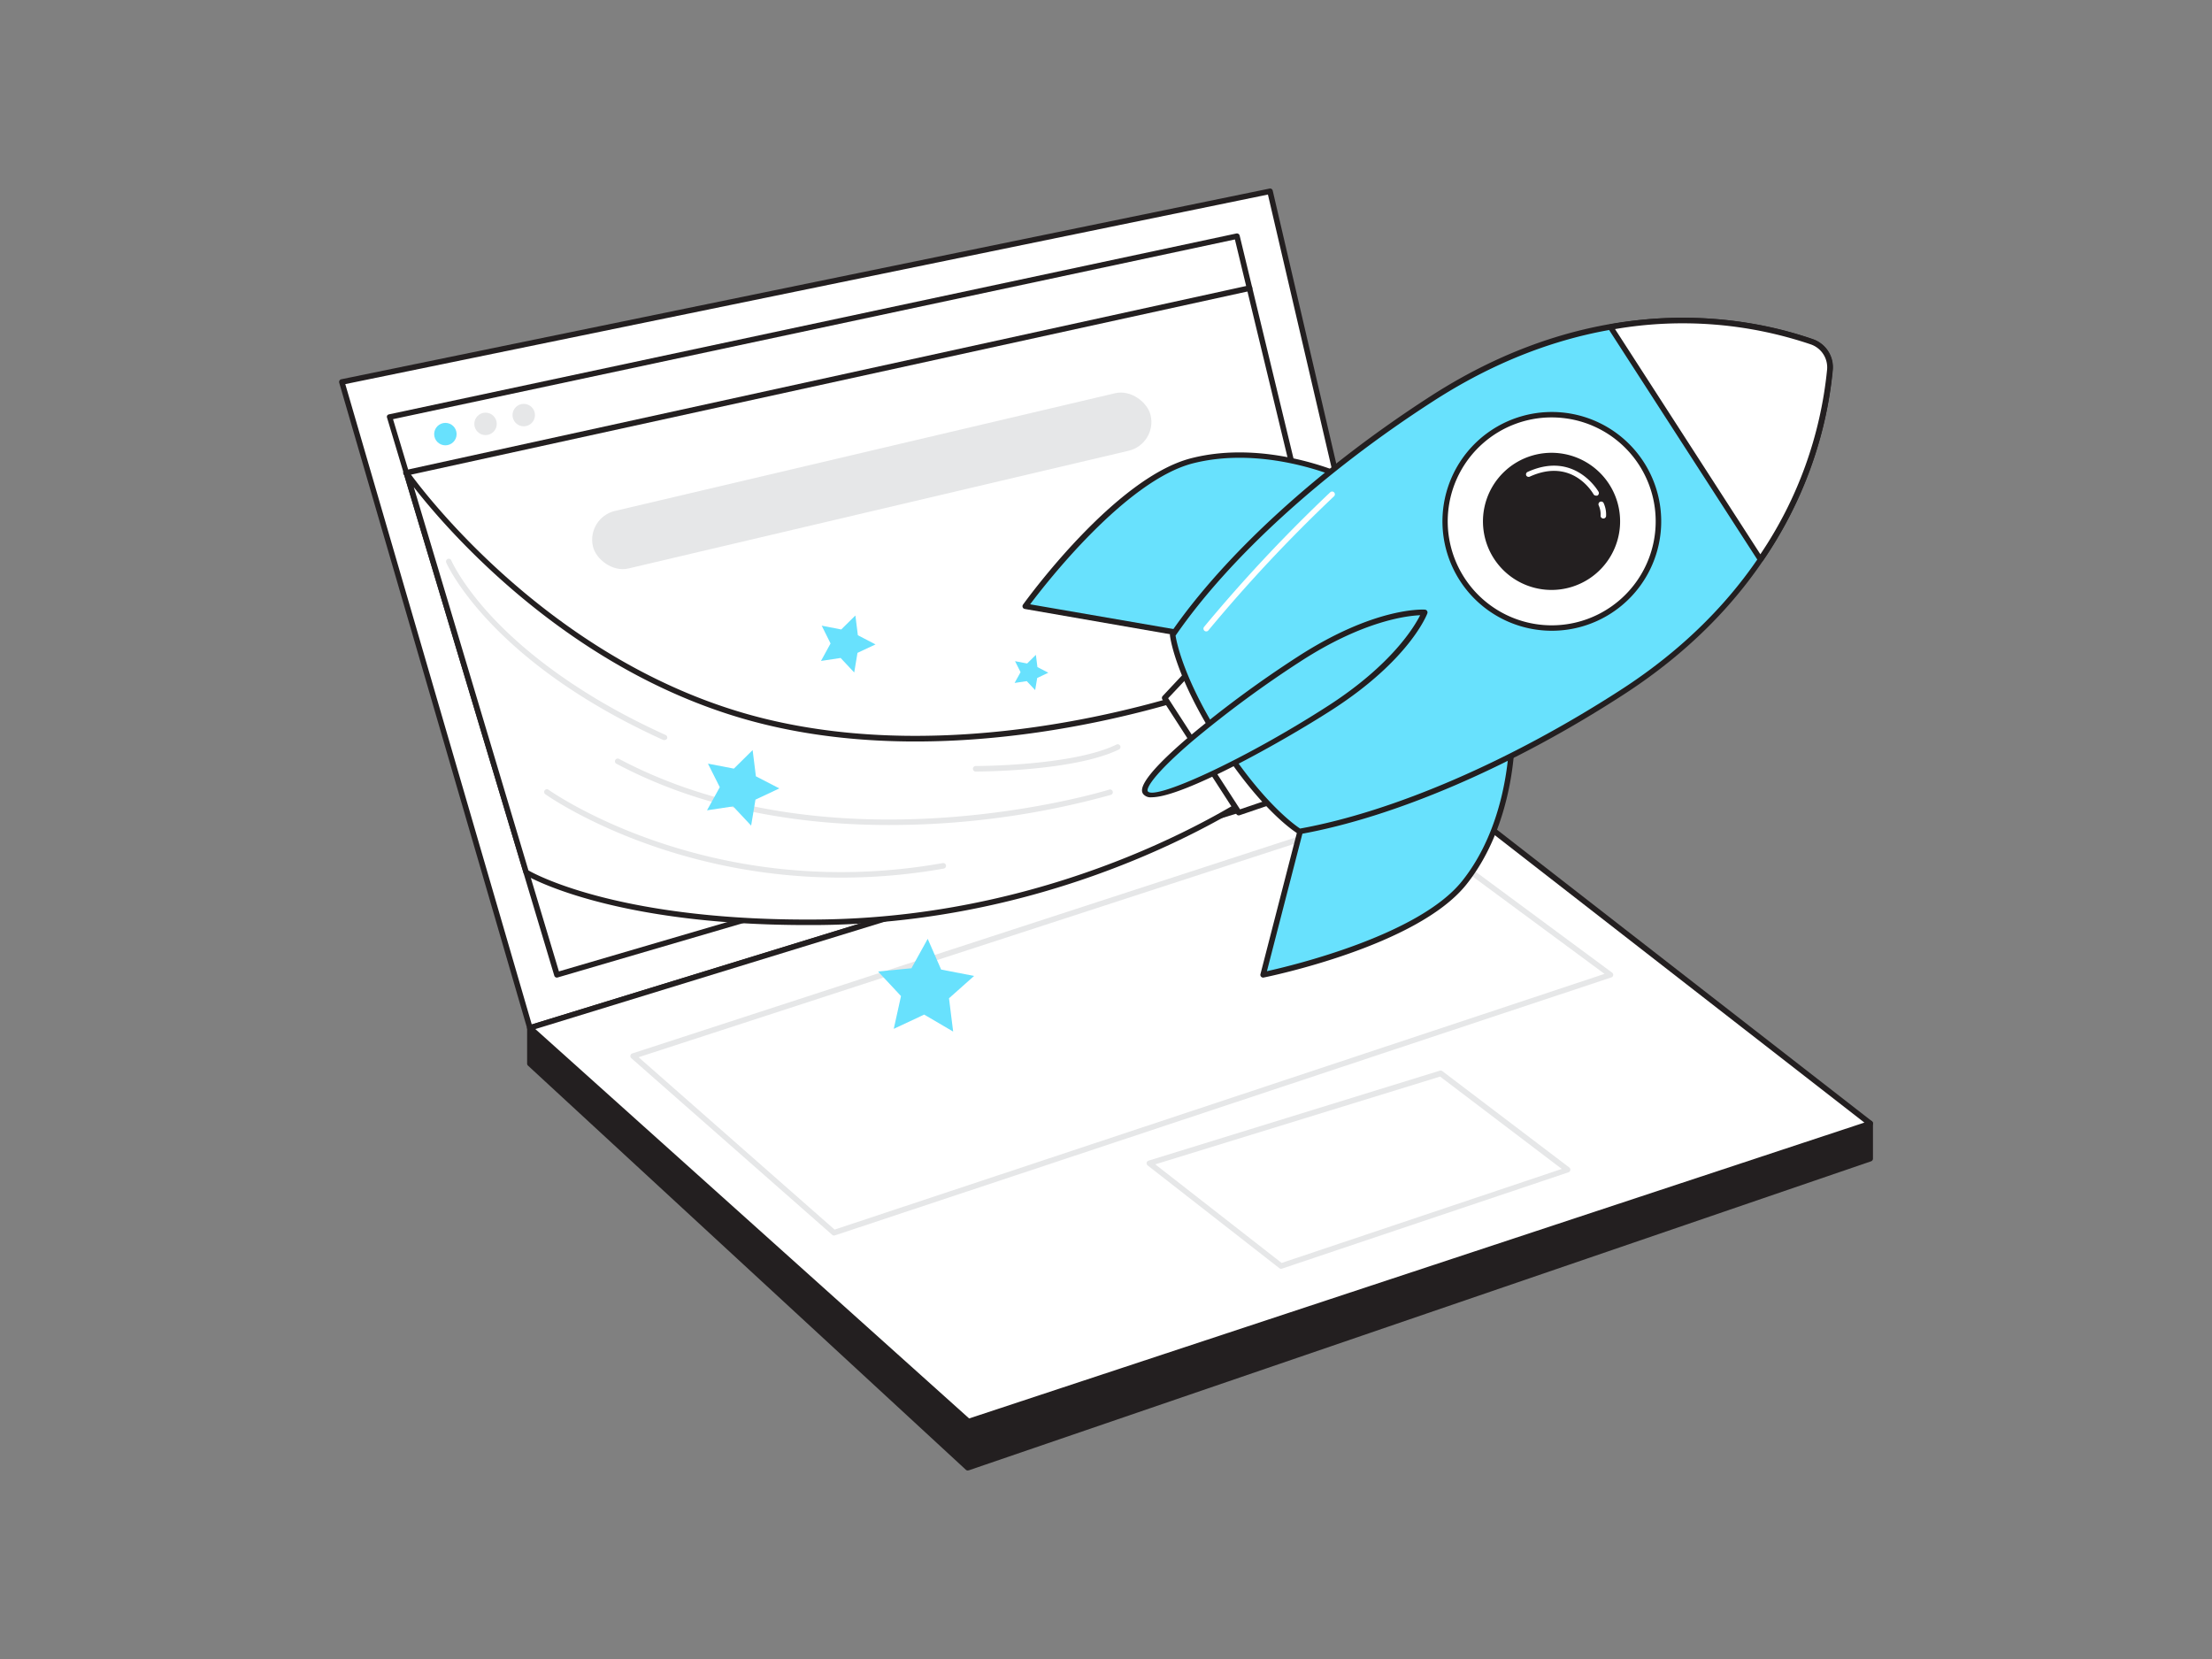 <svg viewBox="0 0 400 300" xmlns="http://www.w3.org/2000/svg"><rect x="0" y="0" width="400" height="300" fill="#808080" stroke="none"/><path d="m95.82 185.87v6.46l79.21 73.08 163.16-55.88v-6.38z" fill="#231f20"/><path d="m175 265.91a.51.51 0 0 1 -.34-.13l-79.18-73.08a.52.52 0 0 1 -.16-.37v-6.46a.5.5 0 0 1 .16-.36.43.43 0 0 1 .37-.13l242.37 17.27a.5.5 0 0 1 .47.5v6.38a.51.51 0 0 1 -.34.47l-163.16 55.88zm-78.71-73.8 78.83 72.73 162.54-55.67v-5.55l-241.34-17.21z" fill="#231f20"/><path d="m95.82 185.87-34.01-116.8 167.85-34.48 23.92 102.77z" fill="#fff"/><path d="m95.82 186.37a.53.53 0 0 1 -.24-.06.48.48 0 0 1 -.24-.3l-34-116.8a.49.49 0 0 1 .05-.39.53.53 0 0 1 .33-.24l167.84-34.48a.49.49 0 0 1 .59.38l23.92 102.76a.49.49 0 0 1 -.34.59l-157.73 48.52a.39.39 0 0 1 -.18.02zm-33.38-116.91 33.72 115.79 156.84-48.25-23.72-101.82z" fill="#231f20"/><path d="m100.7 176.28-30.27-100.86 153.25-32.71 21.98 91.08z" fill="#fff"/><path d="m100.71 176.78a.49.49 0 0 1 -.48-.36l-30.23-100.86a.49.49 0 0 1 0-.39.51.51 0 0 1 .33-.24l153.25-32.71a.51.51 0 0 1 .59.38l22 91.07a.5.5 0 0 1 -.34.6l-145 42.49zm-29.64-100.98 30 99.86 144-42.22-21.76-90.14z" fill="#231f20"/><path d="m253.58 137.36-157.76 48.51 79.31 71.2 163.06-53.92z" fill="#fff"/><path d="m175.13 257.57a.51.51 0 0 1 -.33-.13l-79.31-71.19a.5.5 0 0 1 .18-.85l157.76-48.52a.5.5 0 0 1 .46.08l84.61 65.79a.52.52 0 0 1 .18.48.48.48 0 0 1 -.33.39l-163.06 53.92a.41.41 0 0 1 -.16.03zm-78.32-71.48 78.44 70.41 161.89-53.5-83.66-65.06z" fill="#231f20"/><path d="m250.97 146.53-136.48 44.44 36.32 31.95 140.41-46.64z" fill="#fff"/><path d="m150.81 223.42a.51.51 0 0 1 -.33-.13l-36.32-31.94a.49.49 0 0 1 -.16-.48.5.5 0 0 1 .33-.37l136.49-44.45a.52.52 0 0 1 .45.07l40.25 29.76a.49.49 0 0 1 .19.48.47.47 0 0 1 -.33.39l-140.38 46.64a.4.4 0 0 1 -.19.03zm-35.33-32.24 35.44 31.17 139.23-46.24-39.27-29z" fill="#e6e7e8"/><path d="m221.36 123.58s-42.83 16.84-83.31 6.85-64.59-44.92-64.59-44.92l21.68 72.22s15.34 9.48 53.29 9c48.41-.57 81.06-24.69 81.06-24.69l-11-18.94" fill="#fff"/><path d="m145.9 167.28c-35.84 0-50.87-9-51-9.12a.54.54 0 0 1 -.22-.28l-21.68-72.23a.5.5 0 0 1 .89-.42c.24.34 24.47 34.89 64.3 44.71 34.05 8.4 70.19-2.41 80.27-5.84l-.42-.71a.49.49 0 0 1 .18-.68.5.5 0 0 1 .69.17l.51.88 1.78-.64a.48.48 0 0 1 .64.28.5.5 0 0 1 -.28.65l-1.63.59 10 17.19a.49.49 0 0 1 -.14.65c-.32.24-33.33 24.23-81.35 24.79zm-50.34-9.88c1.73 1 17.52 9.27 52.86 8.87 45-.53 76.68-21.73 80.41-24.34l-9.83-16.93c-9.91 3.39-46.52 14.45-81 5.93-34.2-8.43-57-34.91-63.18-42.85z" fill="#231f20"/><path d="m210.64 126.2 13.39 20.75 11.58-3.94-16.61-25.73z" fill="#fff"/><path d="m224 147.45a.51.51 0 0 1 -.42-.23l-13.39-20.74a.51.51 0 0 1 .06-.62l8.36-8.92a.52.52 0 0 1 .41-.16.51.51 0 0 1 .37.23l16.61 25.73a.5.5 0 0 1 -.26.74l-11.58 3.94a.41.41 0 0 1 -.16.03zm-12.76-21.19 13 20.09 10.6-3.61-15.91-24.65z" fill="#231f20"/><path d="m273.42 133.32s.22 15.26-8.66 26.35-36.35 16.61-36.35 16.61l8.68-33.63z" fill="#68e1fd"/><path d="m228.41 176.78a.52.52 0 0 1 -.36-.16.5.5 0 0 1 -.12-.47l8.67-33.62a.52.52 0 0 1 .36-.36l36.34-9.33a.48.48 0 0 1 .62.48c0 .15.12 15.56-8.78 26.66s-35.5 16.56-36.63 16.79zm9.09-33.71-8.4 32.55c4.54-1 27.43-6.49 35.27-16.27 7.65-9.54 8.46-22.39 8.54-25.38z" fill="#231f20"/><path d="m243.08 86.31s-13.82-6.49-27.58-3-30.1 26.27-30.1 26.27l34.21 5.94z" fill="#68e1fd"/><path d="m219.61 116.07h-.09l-34.21-5.95a.48.48 0 0 1 -.37-.3.49.49 0 0 1 .05-.48c.67-.93 16.61-22.93 30.39-26.47s27.77 2.92 27.91 3a.47.47 0 0 1 .27.34.49.49 0 0 1 -.09.42l-23.47 29.26a.5.5 0 0 1 -.39.18zm-33.33-6.79 33.13 5.72 22.87-28.52c-2.76-1.16-14.81-5.71-26.65-2.67-12.14 3.19-26.56 21.75-29.35 25.47z" fill="#231f20"/><path d="m212.06 114.81c9.45-13.75 26-29.26 46.87-42.72 31.61-20.41 59.33-13.6 68.72-10.27a4.9 4.9 0 0 1 3.25 5c-.84 9.93-6 38-37.67 58.4-20.86 13.47-41.81 22.17-58.23 25.11 0 0-6.2-3.63-14.19-16s-8.75-19.52-8.75-19.52z" fill="#68e1fd"/><path d="m235 150.85a.48.48 0 0 1 -.26-.07c-.25-.15-6.38-3.83-14.35-16.17s-8.8-19.45-8.83-19.74a.52.52 0 0 1 .09-.34c9.81-14.29 26.94-29.92 47-42.86 31.44-20.29 58.84-14 69.17-10.32a5.37 5.37 0 0 1 3.57 5.53c-.92 10.92-6.45 38.49-37.88 58.78-20.06 13-41.36 22.13-58.43 25.18zm-22.42-35.91c.18 1.16 1.51 8.07 8.65 19.12s12.88 15.12 13.87 15.77c16.91-3.07 38-12.18 57.86-25 31.07-20 36.53-47.25 37.44-58a4.4 4.4 0 0 0 -2.91-4.51c-10.19-3.61-37.23-9.83-68.29 10.21-19.88 12.8-36.86 28.26-46.62 42.41z" fill="#231f20"/><path d="m330.9 66.84a73.43 73.43 0 0 1 -12.58 34.3l-27.1-42a73.21 73.21 0 0 1 36.43 2.67 4.9 4.9 0 0 1 3.25 5.03z" fill="#fff"/><path d="m318.33 101.64a.49.49 0 0 1 -.41-.23l-27.11-42a.52.52 0 0 1 0-.47.51.51 0 0 1 .38-.3 73.48 73.48 0 0 1 36.68 2.7 5.37 5.37 0 0 1 3.57 5.53 73.42 73.42 0 0 1 -12.65 34.54.49.49 0 0 1 -.46.23zm-26.28-42.13 26.28 40.72a72.42 72.42 0 0 0 12.07-33.43 4.4 4.4 0 0 0 -2.91-4.51 72.26 72.26 0 0 0 -35.44-2.78z" fill="#231f20"/><circle cx="280.6" cy="94.28" fill="#fff" r="19.29"/><path d="m280.63 114.06a19.78 19.78 0 1 1 10.7-3.15 19.78 19.78 0 0 1 -10.7 3.15zm-.07-38.58a18.79 18.79 0 0 0 -15.75 29 18.8 18.8 0 1 0 19.75-28.58 19.42 19.42 0 0 0 -4-.42z" fill="#231f20"/><circle cx="280.6" cy="94.28" fill="#231f20" r="11.9"/><path d="m280.62 106.68a12.4 12.4 0 1 1 6.7-2 12.41 12.41 0 0 1 -6.7 2zm0-23.8a11.28 11.28 0 0 0 -6.17 1.82 11.42 11.42 0 1 0 6.17-1.82z" fill="#231f20"/><path d="m288.58 89.62a.49.49 0 0 1 -.43-.26c-.16-.27-3.85-6.68-11.54-3.16a.5.5 0 0 1 -.61-.2.49.49 0 0 1 .24-.66c8.55-3.9 12.79 3.52 12.83 3.59a.51.51 0 0 1 -.2.68.5.5 0 0 1 -.29.01z" fill="#fff"/><path d="m289.89 93.76a.49.49 0 0 1 -.45-.53 3.91 3.91 0 0 0 -.34-1.83.5.5 0 0 1 .24-.66.49.49 0 0 1 .66.26 5 5 0 0 1 .43 2.34.49.49 0 0 1 -.54.42z" fill="#fff"/><path d="m218.12 114.18a.51.51 0 0 1 -.31-.11.5.5 0 0 1 -.08-.7 276.8 276.8 0 0 1 22.84-24.37.5.5 0 0 1 .69.72 275.49 275.49 0 0 0 -22.75 24.28.49.49 0 0 1 -.39.18z" fill="#fff"/><path d="m240.59 127.92c-13.93 9-31.89 17.81-33.45 15.39s13.86-15.15 27.8-24.15 22.66-8.42 22.66-8.42-3.07 8.19-17.01 17.18z" fill="#68e1fd"/><path d="m208.28 144.17a1.74 1.74 0 0 1 -1.56-.59c-.34-.52-1.37-2.11 8.18-10.26a198.7 198.7 0 0 1 19.77-14.57c13.91-9 22.6-8.53 23-8.51a.52.52 0 0 1 .39.23.54.54 0 0 1 .05.45c-.13.34-3.29 8.44-17.21 17.42-9.27 5.96-27.02 15.83-32.62 15.83zm48.53-32.92c-2.38.1-10.28 1-21.6 8.33a196.93 196.93 0 0 0 -19.66 14.5c-7 6-8.3 8.48-8 9 1.11 1.73 17.2-5.5 32.76-15.54 11.33-7.34 15.43-14.16 16.5-16.29z" fill="#231f20"/><path d="m260.52 194.09-52.68 16.26 23.82 18.59 51.81-17.43z" fill="#fff"/><g fill="#e6e7e8"><path d="m231.66 229.44a.51.51 0 0 1 -.31-.11l-23.81-18.58a.51.51 0 0 1 -.19-.49.49.49 0 0 1 .35-.38l52.67-16.27a.49.49 0 0 1 .45.08l22.95 17.42a.48.48 0 0 1 .19.48.47.47 0 0 1 -.33.4l-51.81 17.42a.45.45 0 0 1 -.16.03zm-22.75-18.89 22.85 17.83 50.66-17-22-16.7z"/><path d="m160.75 149.19c-15.41 0-33.17-2.53-49.28-11.08a.49.49 0 0 1 -.21-.67.5.5 0 0 1 .68-.21c39.13 20.74 88.11 5.72 88.6 5.57a.5.5 0 1 1 .3.95 149.89 149.89 0 0 1 -40.09 5.44z"/><path d="m152.08 158.7c-32.19 0-53.23-14.9-53.47-15.08a.5.5 0 0 1 -.12-.7.51.51 0 0 1 .7-.11c.29.21 29.28 20.73 71.29 13.26a.5.5 0 1 1 .17 1 105.88 105.88 0 0 1 -18.57 1.63z"/><path d="m120.16 133.82a.45.45 0 0 1 -.2 0c-31.49-14.26-39.18-31.9-39.26-32.07a.5.5 0 1 1 .92-.39s1.89 4.39 7.58 10.43c5.25 5.57 14.92 13.76 31.17 21.12a.5.5 0 0 1 .25.66.52.52 0 0 1 -.46.25z"/><path d="m176.43 139.52a.5.5 0 0 1 -.5-.5.51.51 0 0 1 .5-.5c.18 0 17.52 0 25.44-3.87a.5.5 0 1 1 .43.9c-8.12 3.93-25.14 3.97-25.87 3.97z"/></g><path d="m154.47 121.61-2.46-2.63-3.55.54 1.73-3.16-1.6-3.22 3.53.69 2.56-2.53.45 3.57 3.19 1.66-3.26 1.53z" fill="#68e1fd"/><path d="m187.19 124.79-1.52-1.62-2.2.33 1.08-1.95-1-1.99 2.19.42 1.58-1.56.28 2.21 1.97 1.02-2.01.95z" fill="#68e1fd"/><path d="m172.36 186.54-5.24-3.07-5.5 2.58 1.31-5.93-4.15-4.44 6.04-.59 2.94-5.32 2.43 5.56 5.96 1.15-4.54 4.04z" fill="#68e1fd"/><path d="m135.83 149.3-3.26-3.48-4.72.71 2.31-4.18-2.14-4.26 4.69.9 3.39-3.35.59 4.74 4.24 2.19-4.32 2.03z" fill="#68e1fd"/><path d="m73.46 85.51 152.49-33.41" fill="#fff"/><path d="m73.46 86a.5.5 0 0 1 -.11-1l152.49-33.39a.5.5 0 1 1 .21 1l-152.48 33.39z" fill="#231f20"/><circle cx="80.54" cy="78.5" fill="#68e1fd" r="2.03"/><circle cx="87.8" cy="76.65" fill="#e6e7e8" r="2.03"/><circle cx="94.71" cy="75.06" fill="#e6e7e8" r="2.03"/><rect fill="#e6e7e8" height="10.69" rx="5.34" transform="matrix(.973 -.229 .229 .973 -15.73 38.37)" width="103.64" x="105.88" y="81.7"/></svg>